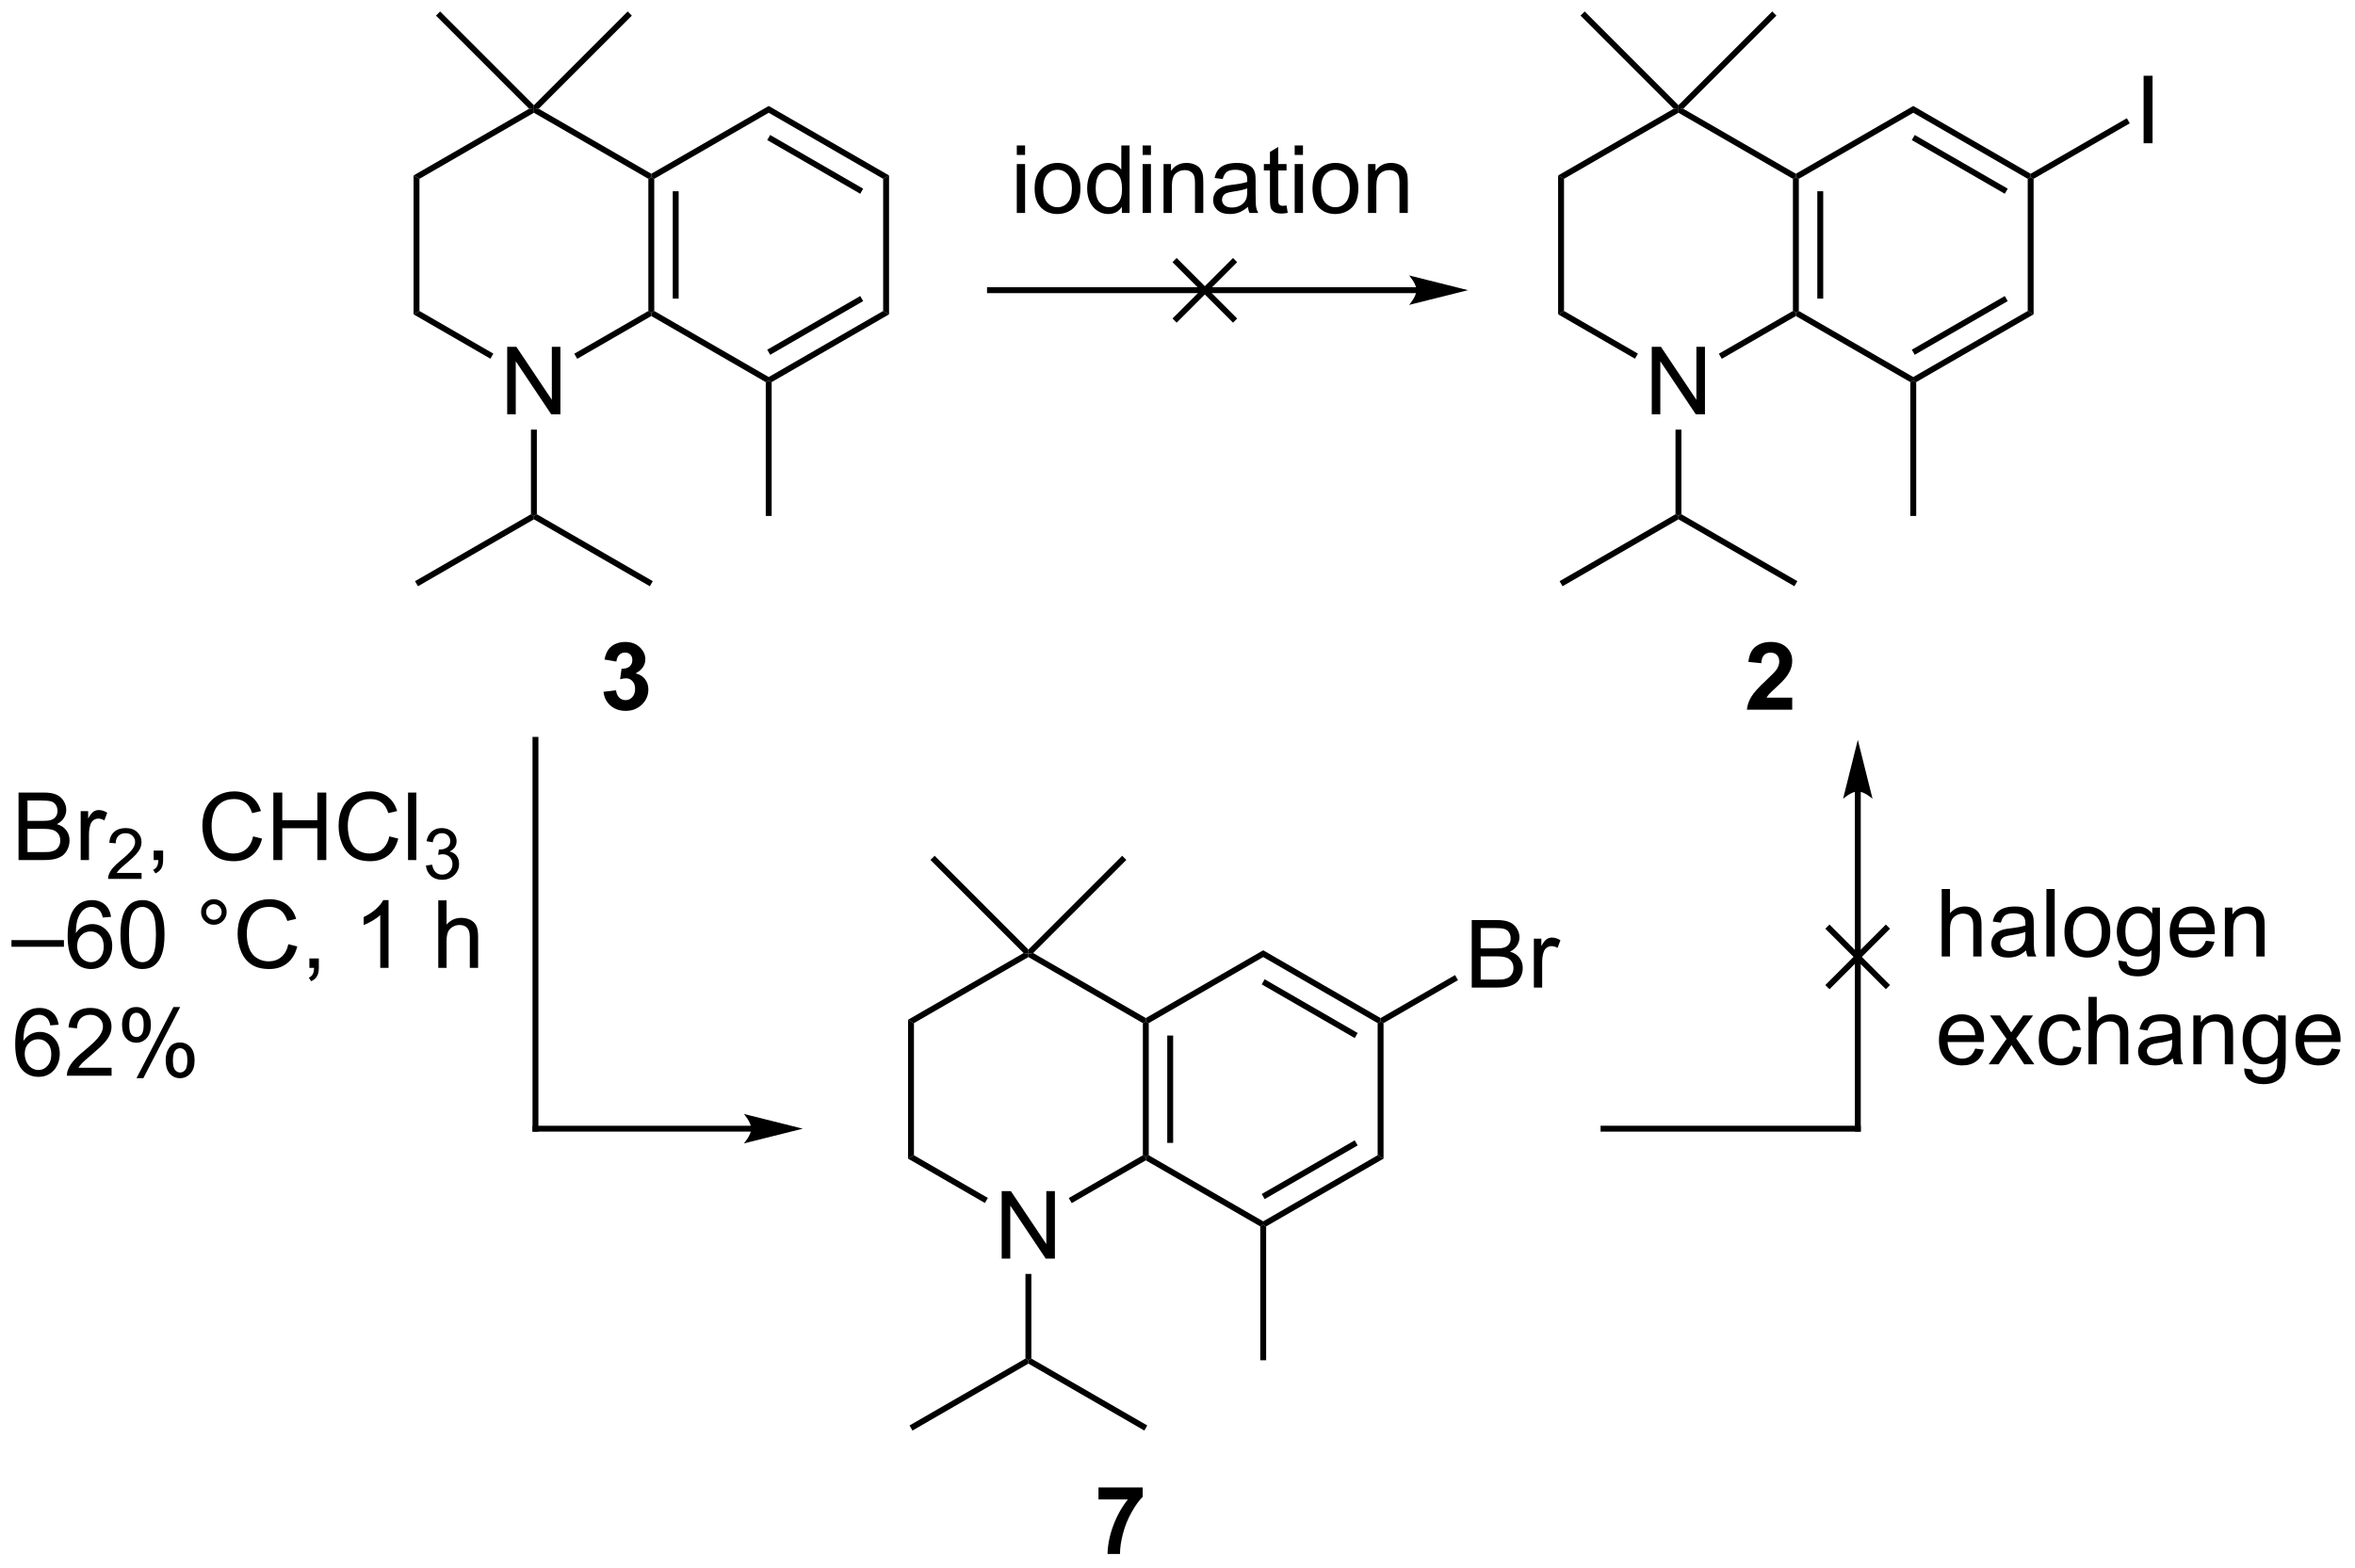<?xml version="1.0" encoding="UTF-8"?>
<!DOCTYPE svg PUBLIC '-//W3C//DTD SVG 1.0//EN'
          'http://www.w3.org/TR/2001/REC-SVG-20010904/DTD/svg10.dtd'>
<svg stroke-dasharray="none" shape-rendering="auto" xmlns="http://www.w3.org/2000/svg" font-family="'Dialog'" text-rendering="auto" width="548" fill-opacity="1" color-interpolation="auto" color-rendering="auto" preserveAspectRatio="xMidYMid meet" font-size="12px" viewBox="0 0 548 365" fill="black" xmlns:xlink="http://www.w3.org/1999/xlink" stroke="black" image-rendering="auto" stroke-miterlimit="10" stroke-linecap="square" stroke-linejoin="miter" font-style="normal" stroke-width="1" height="365" stroke-dashoffset="0" font-weight="normal" stroke-opacity="1"
><!--Generated by the Batik Graphics2D SVG Generator--><defs id="genericDefs"
  /><g
  ><defs id="defs1"
    ><clipPath clipPathUnits="userSpaceOnUse" id="clipPath1"
      ><path d="M0.63 0.646 L205.864 0.646 L205.864 137.283 L0.63 137.283 L0.63 0.646 Z"
      /></clipPath
      ><clipPath clipPathUnits="userSpaceOnUse" id="clipPath2"
      ><path d="M10.013 20.592 L10.013 153.43 L209.54 153.43 L209.54 20.592 Z"
      /></clipPath
    ></defs
    ><g transform="scale(2.667,2.667) translate(-0.63,-0.646) matrix(1.029,0,0,1.029,-9.669,-20.535)"
    ><path d="M93.95 45.445 L130.111 45.445 L130.361 45.445 L130.361 44.945 L130.111 44.945 L93.95 44.945 L93.7 44.945 L93.7 45.445 L93.95 45.445 ZM134.486 45.195 L129.486 43.945 C129.486 43.945 130.111 44.648 130.111 45.195 C130.111 45.742 129.486 46.445 129.486 46.445 Z" stroke="none" clip-path="url(#clipPath2)"
    /></g
    ><g transform="matrix(2.743,0,0,2.743,-27.464,-56.483)"
    ><path d="M65.014 35.767 L65.264 35.623 L65.514 35.767 L65.514 46.978 L65.264 47.123 L65.014 46.978 ZM67.084 36.818 L67.084 45.928 L67.584 45.928 L67.584 36.818 Z" stroke="none" clip-path="url(#clipPath2)"
    /></g
    ><g transform="matrix(2.743,0,0,2.743,-27.464,-56.483)"
    ><path d="M65.264 47.411 L65.264 47.123 L65.514 46.978 L75.224 52.584 L75.224 52.873 L74.974 53.017 Z" stroke="none" clip-path="url(#clipPath2)"
    /></g
    ><g transform="matrix(2.743,0,0,2.743,-27.464,-56.483)"
    ><path d="M75.474 53.017 L75.224 52.873 L75.224 52.584 L84.933 46.978 L85.433 47.267 ZM75.349 50.699 L83.238 46.144 L82.988 45.711 L75.099 50.266 Z" stroke="none" clip-path="url(#clipPath2)"
    /></g
    ><g transform="matrix(2.743,0,0,2.743,-27.464,-56.483)"
    ><path d="M85.433 47.267 L84.933 46.978 L84.933 35.767 L85.433 35.478 Z" stroke="none" clip-path="url(#clipPath2)"
    /></g
    ><g transform="matrix(2.743,0,0,2.743,-27.464,-56.483)"
    ><path d="M85.433 35.478 L84.933 35.767 L75.224 30.161 L75.224 29.584 ZM83.238 36.601 L75.349 32.046 L75.099 32.479 L82.988 37.034 Z" stroke="none" clip-path="url(#clipPath2)"
    /></g
    ><g transform="matrix(2.743,0,0,2.743,-27.464,-56.483)"
    ><path d="M75.224 29.584 L75.224 30.161 L65.514 35.767 L65.264 35.623 L65.264 35.334 Z" stroke="none" clip-path="url(#clipPath2)"
    /></g
    ><g transform="matrix(2.743,0,0,2.743,-27.464,-56.483)"
    ><path d="M53.039 55.748 L53.039 50.021 L53.818 50.021 L56.826 54.516 L56.826 50.021 L57.553 50.021 L57.553 55.748 L56.774 55.748 L53.766 51.248 L53.766 55.748 L53.039 55.748 Z" stroke="none" clip-path="url(#clipPath2)"
    /></g
    ><g transform="matrix(2.743,0,0,2.743,-27.464,-56.483)"
    ><path d="M45.096 35.478 L45.596 35.767 L45.596 46.978 L45.096 47.267 Z" stroke="none" clip-path="url(#clipPath2)"
    /></g
    ><g transform="matrix(2.743,0,0,2.743,-27.464,-56.483)"
    ><path d="M45.096 47.267 L45.596 46.978 L51.864 50.598 L51.614 51.031 Z" stroke="none" clip-path="url(#clipPath2)"
    /></g
    ><g transform="matrix(2.743,0,0,2.743,-27.464,-56.483)"
    ><path d="M58.98 51.04 L58.73 50.607 L65.014 46.978 L65.264 47.123 L65.264 47.411 Z" stroke="none" clip-path="url(#clipPath2)"
    /></g
    ><g transform="matrix(2.743,0,0,2.743,-27.464,-56.483)"
    ><path d="M55.055 57.048 L55.555 57.048 L55.555 64.228 L55.305 64.373 L55.055 64.228 Z" stroke="none" clip-path="url(#clipPath2)"
    /></g
    ><g transform="matrix(2.743,0,0,2.743,-27.464,-56.483)"
    ><path d="M74.974 53.017 L75.224 52.873 L75.474 53.017 L75.474 64.373 L74.974 64.373 Z" stroke="none" clip-path="url(#clipPath2)"
    /></g
    ><g transform="matrix(2.743,0,0,2.743,-27.464,-56.483)"
    ><path d="M55.305 64.661 L55.305 64.373 L55.555 64.228 L65.389 69.906 L65.139 70.339 Z" stroke="none" clip-path="url(#clipPath2)"
    /></g
    ><g transform="matrix(2.743,0,0,2.743,-27.464,-56.483)"
    ><path d="M55.055 64.228 L55.305 64.373 L55.305 64.661 L45.471 70.339 L45.221 69.906 Z" stroke="none" clip-path="url(#clipPath2)"
    /></g
    ><g transform="matrix(2.743,0,0,2.743,-27.464,-56.483)"
    ><path d="M61.21 79.293 L62.273 79.165 Q62.322 79.571 62.544 79.788 Q62.767 80.001 63.085 80.001 Q63.424 80.001 63.656 79.743 Q63.89 79.486 63.89 79.048 Q63.89 78.634 63.666 78.392 Q63.445 78.15 63.124 78.15 Q62.913 78.15 62.619 78.23 L62.741 77.337 Q63.187 77.347 63.421 77.144 Q63.656 76.939 63.656 76.597 Q63.656 76.308 63.484 76.136 Q63.312 75.965 63.025 75.965 Q62.744 75.965 62.544 76.16 Q62.346 76.355 62.304 76.73 L61.291 76.558 Q61.398 76.04 61.609 75.73 Q61.822 75.418 62.202 75.241 Q62.585 75.064 63.056 75.064 Q63.866 75.064 64.353 75.579 Q64.757 76.001 64.757 76.532 Q64.757 77.285 63.931 77.736 Q64.424 77.84 64.718 78.207 Q65.015 78.574 65.015 79.095 Q65.015 79.847 64.463 80.381 Q63.913 80.913 63.093 80.913 Q62.314 80.913 61.801 80.465 Q61.291 80.017 61.21 79.293 Z" stroke="none" clip-path="url(#clipPath2)"
    /></g
    ><g transform="matrix(2.743,0,0,2.743,-27.464,-56.483)"
    ><path d="M65.264 35.334 L65.264 35.623 L65.014 35.767 L55.305 30.161 L55.305 29.873 L55.712 29.819 Z" stroke="none" clip-path="url(#clipPath2)"
    /></g
    ><g transform="matrix(2.743,0,0,2.743,-27.464,-56.483)"
    ><path d="M45.596 35.767 L45.096 35.478 L54.898 29.819 L55.305 29.873 L55.305 30.161 Z" stroke="none" clip-path="url(#clipPath2)"
    /></g
    ><g transform="matrix(2.743,0,0,2.743,-27.464,-56.483)"
    ><path d="M55.305 29.519 L55.305 29.873 L54.898 29.819 L46.997 21.918 L47.35 21.564 Z" stroke="none" clip-path="url(#clipPath2)"
    /></g
    ><g transform="matrix(2.743,0,0,2.743,-27.464,-56.483)"
    ><path d="M55.712 29.819 L55.305 29.873 L55.305 29.519 L63.26 21.564 L63.614 21.918 Z" stroke="none" clip-path="url(#clipPath2)"
    /></g
    ><g transform="matrix(2.743,0,0,2.743,-27.464,-56.483)"
    ><path d="M96.27 33.74 L96.27 32.933 L96.973 32.933 L96.973 33.74 L96.27 33.74 ZM96.27 38.66 L96.27 34.511 L96.973 34.511 L96.973 38.66 L96.27 38.66 ZM97.782 36.584 Q97.782 35.433 98.422 34.878 Q98.959 34.417 99.727 34.417 Q100.584 34.417 101.125 34.977 Q101.67 35.537 101.67 36.527 Q101.67 37.326 101.427 37.787 Q101.188 38.245 100.73 38.501 Q100.271 38.753 99.727 38.753 Q98.857 38.753 98.318 38.196 Q97.782 37.636 97.782 36.584 ZM98.505 36.584 Q98.505 37.381 98.852 37.779 Q99.201 38.175 99.727 38.175 Q100.25 38.175 100.597 37.777 Q100.946 37.378 100.946 36.561 Q100.946 35.792 100.597 35.397 Q100.248 34.998 99.727 34.998 Q99.201 34.998 98.852 35.394 Q98.505 35.787 98.505 36.584 ZM105.184 38.66 L105.184 38.136 Q104.791 38.753 104.025 38.753 Q103.528 38.753 103.111 38.48 Q102.697 38.206 102.468 37.717 Q102.239 37.225 102.239 36.589 Q102.239 35.967 102.444 35.462 Q102.653 34.956 103.067 34.688 Q103.481 34.417 103.994 34.417 Q104.369 34.417 104.66 34.576 Q104.955 34.733 105.137 34.988 L105.137 32.933 L105.838 32.933 L105.838 38.66 L105.184 38.66 ZM102.963 36.589 Q102.963 37.386 103.299 37.782 Q103.634 38.175 104.09 38.175 Q104.551 38.175 104.874 37.798 Q105.197 37.42 105.197 36.647 Q105.197 35.795 104.869 35.397 Q104.541 34.998 104.059 34.998 Q103.59 34.998 103.275 35.381 Q102.963 35.764 102.963 36.589 ZM106.946 33.74 L106.946 32.933 L107.649 32.933 L107.649 33.74 L106.946 33.74 ZM106.946 38.66 L106.946 34.511 L107.649 34.511 L107.649 38.66 L106.946 38.66 ZM108.72 38.66 L108.72 34.511 L109.353 34.511 L109.353 35.1 Q109.809 34.417 110.674 34.417 Q111.049 34.417 111.361 34.553 Q111.676 34.686 111.832 34.904 Q111.989 35.123 112.051 35.425 Q112.09 35.62 112.09 36.108 L112.09 38.66 L111.387 38.66 L111.387 36.136 Q111.387 35.706 111.304 35.493 Q111.223 35.279 111.015 35.154 Q110.806 35.027 110.525 35.027 Q110.075 35.027 109.749 35.313 Q109.424 35.597 109.424 36.394 L109.424 38.66 L108.72 38.66 ZM115.875 38.147 Q115.485 38.48 115.123 38.618 Q114.763 38.753 114.349 38.753 Q113.664 38.753 113.297 38.42 Q112.93 38.084 112.93 37.566 Q112.93 37.261 113.068 37.009 Q113.209 36.756 113.433 36.605 Q113.657 36.451 113.938 36.373 Q114.146 36.319 114.563 36.269 Q115.414 36.167 115.818 36.027 Q115.821 35.881 115.821 35.842 Q115.821 35.412 115.623 35.238 Q115.352 34.998 114.821 34.998 Q114.326 34.998 114.089 35.173 Q113.852 35.347 113.74 35.787 L113.052 35.694 Q113.146 35.253 113.36 34.983 Q113.576 34.709 113.982 34.563 Q114.388 34.417 114.922 34.417 Q115.453 34.417 115.784 34.542 Q116.118 34.667 116.274 34.858 Q116.43 35.045 116.493 35.334 Q116.529 35.514 116.529 35.983 L116.529 36.92 Q116.529 37.902 116.573 38.162 Q116.618 38.42 116.75 38.66 L116.016 38.66 Q115.907 38.441 115.875 38.147 ZM115.818 36.576 Q115.435 36.733 114.67 36.842 Q114.235 36.904 114.055 36.983 Q113.875 37.061 113.776 37.212 Q113.68 37.363 113.68 37.545 Q113.68 37.826 113.894 38.014 Q114.107 38.201 114.516 38.201 Q114.922 38.201 115.237 38.024 Q115.555 37.847 115.703 37.537 Q115.818 37.3 115.818 36.834 L115.818 36.576 ZM119.153 38.029 L119.254 38.652 Q118.957 38.714 118.723 38.714 Q118.34 38.714 118.129 38.594 Q117.918 38.472 117.832 38.274 Q117.746 38.076 117.746 37.444 L117.746 35.058 L117.231 35.058 L117.231 34.511 L117.746 34.511 L117.746 33.483 L118.447 33.061 L118.447 34.511 L119.153 34.511 L119.153 35.058 L118.447 35.058 L118.447 37.483 Q118.447 37.785 118.483 37.87 Q118.52 37.956 118.603 38.009 Q118.689 38.058 118.845 38.058 Q118.963 38.058 119.153 38.029 ZM119.844 33.74 L119.844 32.933 L120.547 32.933 L120.547 33.74 L119.844 33.74 ZM119.844 38.66 L119.844 34.511 L120.547 34.511 L120.547 38.66 L119.844 38.66 ZM121.356 36.584 Q121.356 35.433 121.996 34.878 Q122.533 34.417 123.301 34.417 Q124.158 34.417 124.7 34.977 Q125.244 35.537 125.244 36.527 Q125.244 37.326 125.002 37.787 Q124.762 38.245 124.304 38.501 Q123.845 38.753 123.301 38.753 Q122.431 38.753 121.892 38.196 Q121.356 37.636 121.356 36.584 ZM122.08 36.584 Q122.08 37.381 122.426 37.779 Q122.775 38.175 123.301 38.175 Q123.825 38.175 124.171 37.777 Q124.52 37.378 124.52 36.561 Q124.52 35.792 124.171 35.397 Q123.822 34.998 123.301 34.998 Q122.775 34.998 122.426 35.394 Q122.08 35.787 122.08 36.584 ZM126.068 38.66 L126.068 34.511 L126.701 34.511 L126.701 35.1 Q127.157 34.417 128.021 34.417 Q128.396 34.417 128.709 34.553 Q129.024 34.686 129.18 34.904 Q129.336 35.123 129.399 35.425 Q129.438 35.62 129.438 36.108 L129.438 38.66 L128.735 38.66 L128.735 36.136 Q128.735 35.706 128.651 35.493 Q128.571 35.279 128.362 35.154 Q128.154 35.027 127.873 35.027 Q127.422 35.027 127.097 35.313 Q126.771 35.597 126.771 36.394 L126.771 38.66 L126.068 38.66 Z" stroke="none" clip-path="url(#clipPath2)"
    /></g
    ><g transform="matrix(2.743,0,0,2.743,-27.464,-56.483)"
    ><path d="M162.111 35.767 L162.361 35.623 L162.611 35.767 L162.611 46.978 L162.361 47.123 L162.111 46.978 ZM164.181 36.818 L164.181 45.928 L164.681 45.928 L164.681 36.818 Z" stroke="none" clip-path="url(#clipPath2)"
    /></g
    ><g transform="matrix(2.743,0,0,2.743,-27.464,-56.483)"
    ><path d="M162.361 47.411 L162.361 47.123 L162.611 46.978 L172.32 52.584 L172.32 52.873 L172.07 53.017 Z" stroke="none" clip-path="url(#clipPath2)"
    /></g
    ><g transform="matrix(2.743,0,0,2.743,-27.464,-56.483)"
    ><path d="M172.57 53.017 L172.32 52.873 L172.32 52.584 L182.029 46.978 L182.529 47.267 ZM172.445 50.699 L180.334 46.144 L180.084 45.711 L172.195 50.266 Z" stroke="none" clip-path="url(#clipPath2)"
    /></g
    ><g transform="matrix(2.743,0,0,2.743,-27.464,-56.483)"
    ><path d="M182.529 47.267 L182.029 46.978 L182.029 35.767 L182.279 35.623 L182.529 35.767 Z" stroke="none" clip-path="url(#clipPath2)"
    /></g
    ><g transform="matrix(2.743,0,0,2.743,-27.464,-56.483)"
    ><path d="M182.279 35.334 L182.279 35.623 L182.029 35.767 L172.32 30.161 L172.32 29.584 ZM180.334 36.601 L172.445 32.046 L172.195 32.479 L180.084 37.034 Z" stroke="none" clip-path="url(#clipPath2)"
    /></g
    ><g transform="matrix(2.743,0,0,2.743,-27.464,-56.483)"
    ><path d="M172.32 29.584 L172.32 30.161 L162.611 35.767 L162.361 35.623 L162.361 35.334 Z" stroke="none" clip-path="url(#clipPath2)"
    /></g
    ><g transform="matrix(2.743,0,0,2.743,-27.464,-56.483)"
    ><path d="M150.136 55.748 L150.136 50.021 L150.915 50.021 L153.922 54.516 L153.922 50.021 L154.649 50.021 L154.649 55.748 L153.87 55.748 L150.862 51.248 L150.862 55.748 L150.136 55.748 Z" stroke="none" clip-path="url(#clipPath2)"
    /></g
    ><g transform="matrix(2.743,0,0,2.743,-27.464,-56.483)"
    ><path d="M142.192 35.478 L142.692 35.767 L142.692 46.978 L142.192 47.267 Z" stroke="none" clip-path="url(#clipPath2)"
    /></g
    ><g transform="matrix(2.743,0,0,2.743,-27.464,-56.483)"
    ><path d="M142.192 47.267 L142.692 46.978 L148.961 50.598 L148.711 51.031 Z" stroke="none" clip-path="url(#clipPath2)"
    /></g
    ><g transform="matrix(2.743,0,0,2.743,-27.464,-56.483)"
    ><path d="M156.077 51.04 L155.827 50.607 L162.111 46.978 L162.361 47.123 L162.361 47.411 Z" stroke="none" clip-path="url(#clipPath2)"
    /></g
    ><g transform="matrix(2.743,0,0,2.743,-27.464,-56.483)"
    ><path d="M152.151 57.048 L152.651 57.048 L152.651 64.228 L152.401 64.373 L152.151 64.228 Z" stroke="none" clip-path="url(#clipPath2)"
    /></g
    ><g transform="matrix(2.743,0,0,2.743,-27.464,-56.483)"
    ><path d="M172.07 53.017 L172.32 52.873 L172.57 53.017 L172.57 64.373 L172.07 64.373 Z" stroke="none" clip-path="url(#clipPath2)"
    /></g
    ><g transform="matrix(2.743,0,0,2.743,-27.464,-56.483)"
    ><path d="M152.401 64.661 L152.401 64.373 L152.651 64.228 L162.486 69.906 L162.236 70.339 Z" stroke="none" clip-path="url(#clipPath2)"
    /></g
    ><g transform="matrix(2.743,0,0,2.743,-27.464,-56.483)"
    ><path d="M152.151 64.228 L152.401 64.373 L152.401 64.661 L142.567 70.339 L142.317 69.906 Z" stroke="none" clip-path="url(#clipPath2)"
    /></g
    ><g transform="matrix(2.743,0,0,2.743,-27.464,-56.483)"
    ><path d="M162.051 79.793 L162.051 80.814 L158.205 80.814 Q158.267 80.236 158.58 79.717 Q158.892 79.199 159.814 78.345 Q160.556 77.652 160.723 77.407 Q160.95 77.066 160.95 76.736 Q160.95 76.368 160.752 76.17 Q160.556 75.972 160.208 75.972 Q159.864 75.972 159.661 76.181 Q159.458 76.386 159.426 76.868 L158.333 76.759 Q158.431 75.853 158.947 75.459 Q159.463 75.064 160.236 75.064 Q161.083 75.064 161.567 75.522 Q162.051 75.978 162.051 76.657 Q162.051 77.043 161.913 77.394 Q161.775 77.743 161.473 78.126 Q161.275 78.379 160.754 78.855 Q160.236 79.332 160.095 79.488 Q159.958 79.644 159.872 79.793 L162.051 79.793 Z" stroke="none" clip-path="url(#clipPath2)"
    /></g
    ><g transform="matrix(2.743,0,0,2.743,-27.464,-56.483)"
    ><path d="M162.361 35.334 L162.361 35.623 L162.111 35.767 L152.401 30.161 L152.401 29.873 L152.809 29.819 Z" stroke="none" clip-path="url(#clipPath2)"
    /></g
    ><g transform="matrix(2.743,0,0,2.743,-27.464,-56.483)"
    ><path d="M142.692 35.767 L142.192 35.478 L151.994 29.819 L152.401 29.873 L152.401 30.161 Z" stroke="none" clip-path="url(#clipPath2)"
    /></g
    ><g transform="matrix(2.743,0,0,2.743,-27.464,-56.483)"
    ><path d="M152.401 29.519 L152.401 29.873 L151.994 29.819 L144.093 21.918 L144.447 21.564 Z" stroke="none" clip-path="url(#clipPath2)"
    /></g
    ><g transform="matrix(2.743,0,0,2.743,-27.464,-56.483)"
    ><path d="M152.809 29.819 L152.401 29.873 L152.401 29.519 L160.357 21.564 L160.71 21.918 Z" stroke="none" clip-path="url(#clipPath2)"
    /></g
    ><g transform="matrix(2.743,0,0,2.743,-27.464,-56.483)"
    ><path d="M191.861 32.748 L191.861 27.021 L192.619 27.021 L192.619 32.748 L191.861 32.748 Z" stroke="none" clip-path="url(#clipPath2)"
    /></g
    ><g transform="matrix(2.743,0,0,2.743,-27.464,-56.483)"
    ><path d="M182.529 35.767 L182.279 35.623 L182.279 35.334 L190.439 30.623 L190.689 31.056 Z" stroke="none" clip-path="url(#clipPath2)"
    /></g
    ><g transform="matrix(2.743,0,0,2.743,-27.464,-56.483)"
    ><path d="M106.964 107.411 L107.214 107.267 L107.464 107.411 L107.464 118.622 L107.214 118.767 L106.964 118.622 ZM109.034 108.462 L109.034 117.572 L109.534 117.572 L109.534 108.462 Z" stroke="none" clip-path="url(#clipPath2)"
    /></g
    ><g transform="matrix(2.743,0,0,2.743,-27.464,-56.483)"
    ><path d="M107.214 119.055 L107.214 118.767 L107.464 118.622 L117.173 124.228 L117.173 124.517 L116.923 124.661 Z" stroke="none" clip-path="url(#clipPath2)"
    /></g
    ><g transform="matrix(2.743,0,0,2.743,-27.464,-56.483)"
    ><path d="M117.423 124.661 L117.173 124.517 L117.173 124.228 L126.882 118.622 L127.382 118.911 ZM117.298 122.343 L125.187 117.788 L124.937 117.355 L117.048 121.91 Z" stroke="none" clip-path="url(#clipPath2)"
    /></g
    ><g transform="matrix(2.743,0,0,2.743,-27.464,-56.483)"
    ><path d="M127.382 118.911 L126.882 118.622 L126.882 107.411 L127.132 107.267 L127.382 107.411 Z" stroke="none" clip-path="url(#clipPath2)"
    /></g
    ><g transform="matrix(2.743,0,0,2.743,-27.464,-56.483)"
    ><path d="M127.132 106.978 L127.132 107.267 L126.882 107.411 L117.173 101.805 L117.173 101.228 ZM125.187 108.245 L117.298 103.69 L117.048 104.123 L124.937 108.678 Z" stroke="none" clip-path="url(#clipPath2)"
    /></g
    ><g transform="matrix(2.743,0,0,2.743,-27.464,-56.483)"
    ><path d="M117.173 101.228 L117.173 101.805 L107.464 107.411 L107.214 107.267 L107.214 106.978 Z" stroke="none" clip-path="url(#clipPath2)"
    /></g
    ><g transform="matrix(2.743,0,0,2.743,-27.464,-56.483)"
    ><path d="M94.989 127.392 L94.989 121.665 L95.768 121.665 L98.775 126.16 L98.775 121.665 L99.502 121.665 L99.502 127.392 L98.723 127.392 L95.716 122.892 L95.716 127.392 L94.989 127.392 Z" stroke="none" clip-path="url(#clipPath2)"
    /></g
    ><g transform="matrix(2.743,0,0,2.743,-27.464,-56.483)"
    ><path d="M87.045 107.122 L87.545 107.411 L87.545 118.622 L87.045 118.911 Z" stroke="none" clip-path="url(#clipPath2)"
    /></g
    ><g transform="matrix(2.743,0,0,2.743,-27.464,-56.483)"
    ><path d="M87.045 118.911 L87.545 118.622 L93.814 122.242 L93.564 122.674 Z" stroke="none" clip-path="url(#clipPath2)"
    /></g
    ><g transform="matrix(2.743,0,0,2.743,-27.464,-56.483)"
    ><path d="M100.93 122.684 L100.68 122.251 L106.964 118.622 L107.214 118.767 L107.214 119.055 Z" stroke="none" clip-path="url(#clipPath2)"
    /></g
    ><g transform="matrix(2.743,0,0,2.743,-27.464,-56.483)"
    ><path d="M97.005 128.692 L97.505 128.692 L97.505 135.872 L97.255 136.017 L97.005 135.872 Z" stroke="none" clip-path="url(#clipPath2)"
    /></g
    ><g transform="matrix(2.743,0,0,2.743,-27.464,-56.483)"
    ><path d="M116.923 124.661 L117.173 124.517 L117.423 124.661 L117.423 136.017 L116.923 136.017 Z" stroke="none" clip-path="url(#clipPath2)"
    /></g
    ><g transform="matrix(2.743,0,0,2.743,-27.464,-56.483)"
    ><path d="M97.255 136.305 L97.255 136.017 L97.505 135.872 L107.339 141.55 L107.089 141.983 Z" stroke="none" clip-path="url(#clipPath2)"
    /></g
    ><g transform="matrix(2.743,0,0,2.743,-27.464,-56.483)"
    ><path d="M97.005 135.872 L97.255 136.017 L97.255 136.305 L87.42 141.983 L87.17 141.55 Z" stroke="none" clip-path="url(#clipPath2)"
    /></g
    ><g transform="matrix(2.743,0,0,2.743,-27.464,-56.483)"
    ><path d="M103.199 147.827 L103.199 146.809 L106.951 146.809 L106.951 147.606 Q106.488 148.062 106.006 148.918 Q105.527 149.773 105.274 150.736 Q105.022 151.7 105.027 152.458 L103.967 152.458 Q103.996 151.27 104.457 150.036 Q104.92 148.801 105.693 147.827 L103.199 147.827 Z" stroke="none" clip-path="url(#clipPath2)"
    /></g
    ><g transform="matrix(2.743,0,0,2.743,-27.464,-56.483)"
    ><path d="M107.214 106.978 L107.214 107.267 L106.964 107.411 L97.255 101.805 L97.255 101.517 L97.662 101.463 Z" stroke="none" clip-path="url(#clipPath2)"
    /></g
    ><g transform="matrix(2.743,0,0,2.743,-27.464,-56.483)"
    ><path d="M87.545 107.411 L87.045 107.122 L96.847 101.463 L97.255 101.517 L97.255 101.805 Z" stroke="none" clip-path="url(#clipPath2)"
    /></g
    ><g transform="matrix(2.743,0,0,2.743,-27.464,-56.483)"
    ><path d="M97.255 101.163 L97.255 101.517 L96.847 101.463 L88.946 93.562 L89.3 93.208 Z" stroke="none" clip-path="url(#clipPath2)"
    /></g
    ><g transform="matrix(2.743,0,0,2.743,-27.464,-56.483)"
    ><path d="M97.662 101.463 L97.255 101.517 L97.255 101.163 L105.21 93.208 L105.563 93.562 Z" stroke="none" clip-path="url(#clipPath2)"
    /></g
    ><g transform="matrix(2.743,0,0,2.743,-27.464,-56.483)"
    ><path d="M55.687 116.367 L55.687 83.373 L55.687 83.123 L55.187 83.123 L55.187 83.373 L55.187 116.367 L55.187 116.617 L55.687 116.617 L55.687 116.367 Z" stroke="none" clip-path="url(#clipPath2)"
    /></g
    ><g transform="matrix(2.743,0,0,2.743,-27.464,-56.483)"
    ><path d="M73.742 116.117 L55.437 116.117 L55.187 116.117 L55.187 116.617 L55.437 116.617 L73.742 116.617 L73.992 116.617 L73.992 116.117 L73.742 116.117 ZM78.117 116.367 L73.117 115.117 C73.117 115.117 73.742 115.82 73.742 116.367 C73.742 116.914 73.117 117.617 73.117 117.617 Z" stroke="none" clip-path="url(#clipPath2)"
    /></g
    ><g transform="matrix(2.743,0,0,2.743,-27.464,-56.483)"
    ><path d="M134.865 104.392 L134.865 98.665 L137.014 98.665 Q137.67 98.665 138.066 98.84 Q138.464 99.011 138.688 99.373 Q138.912 99.735 138.912 100.129 Q138.912 100.496 138.712 100.821 Q138.514 101.144 138.113 101.345 Q138.631 101.496 138.909 101.863 Q139.191 102.23 139.191 102.73 Q139.191 103.134 139.019 103.48 Q138.85 103.824 138.6 104.011 Q138.35 104.199 137.972 104.295 Q137.597 104.392 137.05 104.392 L134.865 104.392 ZM135.623 101.071 L136.863 101.071 Q137.365 101.071 137.584 101.004 Q137.873 100.918 138.019 100.72 Q138.167 100.519 138.167 100.22 Q138.167 99.933 138.029 99.717 Q137.894 99.501 137.639 99.42 Q137.386 99.34 136.769 99.34 L135.623 99.34 L135.623 101.071 ZM135.623 103.715 L137.05 103.715 Q137.417 103.715 137.566 103.689 Q137.826 103.642 138.001 103.532 Q138.178 103.423 138.29 103.215 Q138.404 103.004 138.404 102.73 Q138.404 102.41 138.24 102.175 Q138.076 101.939 137.784 101.842 Q137.495 101.746 136.948 101.746 L135.623 101.746 L135.623 103.715 ZM140.136 104.392 L140.136 100.243 L140.769 100.243 L140.769 100.871 Q141.011 100.431 141.214 100.29 Q141.42 100.149 141.667 100.149 Q142.021 100.149 142.389 100.376 L142.146 101.027 Q141.889 100.876 141.631 100.876 Q141.402 100.876 141.217 101.014 Q141.034 101.152 140.956 101.399 Q140.839 101.774 140.839 102.22 L140.839 104.392 L140.136 104.392 Z" stroke="none" clip-path="url(#clipPath2)"
    /></g
    ><g transform="matrix(2.743,0,0,2.743,-27.464,-56.483)"
    ><path d="M127.382 107.411 L127.132 107.267 L127.132 106.978 L133.448 103.332 L133.698 103.765 Z" stroke="none" clip-path="url(#clipPath2)"
    /></g
    ><g transform="matrix(2.743,0,0,2.743,-27.464,-56.483)"
    ><path d="M167.866 116.367 L167.866 87.748 L167.866 87.498 L167.366 87.498 L167.366 87.748 L167.366 116.367 L167.366 116.617 L167.866 116.617 L167.866 116.367 ZM167.616 83.373 L166.366 88.373 C166.366 88.373 167.07 87.748 167.616 87.748 C168.163 87.748 168.866 88.373 168.866 88.373 Z" stroke="none" clip-path="url(#clipPath2)"
    /></g
    ><g transform="matrix(2.743,0,0,2.743,-27.464,-56.483)"
    ><path d="M167.616 116.117 L146.043 116.117 L145.793 116.117 L145.793 116.617 L146.043 116.617 L167.616 116.617 L167.866 116.617 L167.866 116.117 L167.616 116.117 Z" stroke="none" clip-path="url(#clipPath2)"
    /></g
    ><g transform="matrix(2.743,0,0,2.743,-27.464,-56.483)"
    ><path d="M11.586 93.571 L11.586 87.844 L13.735 87.844 Q14.391 87.844 14.787 88.019 Q15.185 88.191 15.409 88.553 Q15.633 88.915 15.633 89.308 Q15.633 89.675 15.433 90.001 Q15.235 90.323 14.834 90.524 Q15.352 90.675 15.631 91.042 Q15.912 91.409 15.912 91.909 Q15.912 92.313 15.74 92.659 Q15.571 93.003 15.321 93.191 Q15.071 93.378 14.693 93.475 Q14.318 93.571 13.771 93.571 L11.586 93.571 ZM12.344 90.251 L13.584 90.251 Q14.086 90.251 14.305 90.183 Q14.594 90.097 14.74 89.899 Q14.889 89.698 14.889 89.399 Q14.889 89.113 14.751 88.896 Q14.615 88.68 14.36 88.6 Q14.107 88.519 13.49 88.519 L12.344 88.519 L12.344 90.251 ZM12.344 92.894 L13.771 92.894 Q14.139 92.894 14.287 92.868 Q14.547 92.821 14.722 92.712 Q14.899 92.602 15.011 92.394 Q15.126 92.183 15.126 91.909 Q15.126 91.589 14.961 91.355 Q14.797 91.118 14.506 91.021 Q14.217 90.925 13.67 90.925 L12.344 90.925 L12.344 92.894 ZM16.857 93.571 L16.857 89.422 L17.49 89.422 L17.49 90.05 Q17.732 89.61 17.935 89.469 Q18.141 89.329 18.389 89.329 Q18.743 89.329 19.11 89.555 L18.868 90.206 Q18.61 90.055 18.352 90.055 Q18.123 90.055 17.938 90.193 Q17.756 90.331 17.678 90.579 Q17.56 90.954 17.56 91.399 L17.56 93.571 L16.857 93.571 Z" stroke="none" clip-path="url(#clipPath2)"
    /></g
    ><g transform="matrix(2.743,0,0,2.743,-27.464,-56.483)"
    ><path d="M22.022 94.663 L22.022 95.171 L19.182 95.171 Q19.176 94.98 19.245 94.804 Q19.352 94.515 19.59 94.233 Q19.831 93.952 20.282 93.583 Q20.981 93.009 21.227 92.673 Q21.473 92.337 21.473 92.038 Q21.473 91.726 21.248 91.511 Q21.026 91.294 20.665 91.294 Q20.284 91.294 20.055 91.522 Q19.827 91.751 19.825 92.155 L19.282 92.101 Q19.338 91.493 19.702 91.177 Q20.065 90.858 20.676 90.858 Q21.295 90.858 21.655 91.202 Q22.016 91.544 22.016 92.05 Q22.016 92.308 21.911 92.558 Q21.805 92.806 21.559 93.081 Q21.315 93.356 20.747 93.837 Q20.272 94.235 20.137 94.378 Q20.003 94.52 19.915 94.663 L22.022 94.663 Z" stroke="none" clip-path="url(#clipPath2)"
    /></g
    ><g transform="matrix(2.743,0,0,2.743,-27.464,-56.483)"
    ><path d="M23.048 93.571 L23.048 92.769 L23.85 92.769 L23.85 93.571 Q23.85 94.014 23.694 94.284 Q23.538 94.555 23.197 94.704 L23.002 94.404 Q23.225 94.305 23.33 94.115 Q23.436 93.928 23.447 93.571 L23.048 93.571 ZM31.486 91.563 L32.244 91.753 Q32.007 92.688 31.387 93.18 Q30.767 93.67 29.874 93.67 Q28.947 93.67 28.366 93.292 Q27.788 92.915 27.483 92.201 Q27.181 91.485 27.181 90.665 Q27.181 89.769 27.522 89.105 Q27.866 88.438 28.496 88.092 Q29.127 87.745 29.884 87.745 Q30.744 87.745 31.33 88.183 Q31.916 88.62 32.147 89.415 L31.4 89.589 Q31.202 88.964 30.822 88.68 Q30.444 88.394 29.869 88.394 Q29.21 88.394 28.765 88.712 Q28.322 89.027 28.142 89.561 Q27.962 90.094 27.962 90.659 Q27.962 91.391 28.176 91.936 Q28.39 92.48 28.837 92.751 Q29.288 93.019 29.811 93.019 Q30.447 93.019 30.887 92.652 Q31.33 92.284 31.486 91.563 ZM33.201 93.571 L33.201 87.844 L33.959 87.844 L33.959 90.196 L36.935 90.196 L36.935 87.844 L37.693 87.844 L37.693 93.571 L36.935 93.571 L36.935 90.87 L33.959 90.87 L33.959 93.571 L33.201 93.571 ZM43.041 91.563 L43.798 91.753 Q43.561 92.688 42.942 93.18 Q42.322 93.67 41.428 93.67 Q40.502 93.67 39.921 93.292 Q39.343 92.915 39.038 92.201 Q38.736 91.485 38.736 90.665 Q38.736 89.769 39.077 89.105 Q39.421 88.438 40.051 88.092 Q40.681 87.745 41.439 87.745 Q42.298 87.745 42.884 88.183 Q43.47 88.62 43.702 89.415 L42.955 89.589 Q42.757 88.964 42.377 88.68 Q41.999 88.394 41.423 88.394 Q40.764 88.394 40.319 88.712 Q39.877 89.027 39.697 89.561 Q39.517 90.094 39.517 90.659 Q39.517 91.391 39.731 91.936 Q39.944 92.48 40.392 92.751 Q40.843 93.019 41.366 93.019 Q42.002 93.019 42.442 92.652 Q42.884 92.284 43.041 91.563 ZM44.628 93.571 L44.628 87.844 L45.331 87.844 L45.331 93.571 L44.628 93.571 Z" stroke="none" clip-path="url(#clipPath2)"
    /></g
    ><g transform="matrix(2.743,0,0,2.743,-27.464,-56.483)"
    ><path d="M46.144 94.036 L46.671 93.966 Q46.763 94.415 46.98 94.612 Q47.199 94.81 47.513 94.81 Q47.884 94.81 48.14 94.552 Q48.398 94.294 48.398 93.913 Q48.398 93.55 48.16 93.315 Q47.923 93.079 47.556 93.079 Q47.408 93.079 47.185 93.138 L47.244 92.675 Q47.296 92.681 47.328 92.681 Q47.666 92.681 47.935 92.505 Q48.205 92.329 48.205 91.962 Q48.205 91.673 48.007 91.483 Q47.812 91.292 47.502 91.292 Q47.193 91.292 46.988 91.485 Q46.783 91.679 46.724 92.065 L46.197 91.972 Q46.294 91.44 46.636 91.149 Q46.98 90.858 47.49 90.858 Q47.841 90.858 48.136 91.009 Q48.433 91.159 48.589 91.421 Q48.746 91.681 48.746 91.974 Q48.746 92.253 48.595 92.481 Q48.447 92.71 48.154 92.845 Q48.535 92.933 48.746 93.21 Q48.957 93.485 48.957 93.901 Q48.957 94.464 48.546 94.856 Q48.136 95.247 47.509 95.247 Q46.945 95.247 46.57 94.911 Q46.197 94.573 46.144 94.036 Z" stroke="none" clip-path="url(#clipPath2)"
    /></g
    ><g transform="matrix(2.743,0,0,2.743,-27.464,-56.483)"
    ><path d="M10.985 100.932 L10.985 100.364 L15.435 100.364 L15.435 100.932 L10.985 100.932 ZM19.431 98.395 L18.731 98.45 Q18.637 98.036 18.465 97.849 Q18.181 97.549 17.762 97.549 Q17.426 97.549 17.174 97.737 Q16.84 97.979 16.648 98.445 Q16.457 98.908 16.45 99.768 Q16.705 99.38 17.072 99.192 Q17.439 99.005 17.84 99.005 Q18.544 99.005 19.038 99.523 Q19.533 100.041 19.533 100.862 Q19.533 101.401 19.299 101.864 Q19.067 102.325 18.661 102.573 Q18.254 102.82 17.739 102.82 Q16.861 102.82 16.306 102.174 Q15.752 101.526 15.752 100.041 Q15.752 98.38 16.364 97.627 Q16.9 96.971 17.806 96.971 Q18.481 96.971 18.913 97.351 Q19.346 97.729 19.431 98.395 ZM16.559 100.864 Q16.559 101.229 16.713 101.562 Q16.869 101.893 17.145 102.067 Q17.424 102.239 17.728 102.239 Q18.174 102.239 18.494 101.88 Q18.814 101.52 18.814 100.903 Q18.814 100.309 18.497 99.968 Q18.181 99.627 17.7 99.627 Q17.223 99.627 16.89 99.968 Q16.559 100.309 16.559 100.864 ZM20.232 99.895 Q20.232 98.88 20.441 98.263 Q20.649 97.643 21.06 97.307 Q21.474 96.971 22.099 96.971 Q22.56 96.971 22.907 97.156 Q23.256 97.341 23.482 97.692 Q23.709 98.041 23.836 98.544 Q23.967 99.044 23.967 99.895 Q23.967 100.903 23.758 101.523 Q23.553 102.143 23.139 102.481 Q22.727 102.82 22.099 102.82 Q21.271 102.82 20.797 102.224 Q20.232 101.51 20.232 99.895 ZM20.954 99.895 Q20.954 101.307 21.284 101.773 Q21.615 102.239 22.099 102.239 Q22.584 102.239 22.912 101.77 Q23.243 101.302 23.243 99.895 Q23.243 98.481 22.912 98.018 Q22.584 97.552 22.092 97.552 Q21.607 97.552 21.318 97.963 Q20.954 98.487 20.954 99.895 ZM27.071 97.979 Q27.071 97.528 27.389 97.213 Q27.709 96.895 28.154 96.895 Q28.607 96.895 28.922 97.213 Q29.24 97.528 29.24 97.979 Q29.24 98.427 28.92 98.747 Q28.602 99.065 28.154 99.065 Q27.709 99.065 27.389 98.749 Q27.071 98.432 27.071 97.979 ZM27.498 97.979 Q27.498 98.252 27.691 98.445 Q27.883 98.638 28.157 98.638 Q28.428 98.638 28.62 98.445 Q28.813 98.252 28.813 97.979 Q28.813 97.705 28.62 97.513 Q28.428 97.317 28.157 97.317 Q27.883 97.317 27.691 97.513 Q27.498 97.705 27.498 97.979 ZM34.473 100.713 L35.231 100.903 Q34.994 101.838 34.374 102.33 Q33.754 102.82 32.861 102.82 Q31.934 102.82 31.353 102.442 Q30.775 102.065 30.471 101.351 Q30.169 100.635 30.169 99.815 Q30.169 98.919 30.51 98.255 Q30.853 97.588 31.484 97.242 Q32.114 96.895 32.872 96.895 Q33.731 96.895 34.317 97.333 Q34.903 97.77 35.135 98.565 L34.387 98.739 Q34.189 98.114 33.809 97.83 Q33.431 97.544 32.856 97.544 Q32.197 97.544 31.752 97.862 Q31.309 98.177 31.129 98.71 Q30.95 99.244 30.95 99.809 Q30.95 100.541 31.163 101.085 Q31.377 101.63 31.825 101.901 Q32.275 102.169 32.799 102.169 Q33.434 102.169 33.874 101.802 Q34.317 101.434 34.473 100.713 ZM36.258 102.721 L36.258 101.919 L37.06 101.919 L37.06 102.721 Q37.06 103.164 36.904 103.434 Q36.748 103.705 36.407 103.854 L36.211 103.554 Q36.435 103.455 36.54 103.265 Q36.646 103.078 36.657 102.721 L36.258 102.721 ZM42.974 102.721 L42.271 102.721 L42.271 98.239 Q42.016 98.481 41.605 98.724 Q41.193 98.966 40.865 99.088 L40.865 98.408 Q41.454 98.13 41.894 97.737 Q42.336 97.341 42.521 96.971 L42.974 96.971 L42.974 102.721 ZM47.193 102.721 L47.193 96.994 L47.896 96.994 L47.896 99.049 Q48.389 98.479 49.139 98.479 Q49.599 98.479 49.938 98.661 Q50.279 98.841 50.425 99.161 Q50.571 99.481 50.571 100.091 L50.571 102.721 L49.868 102.721 L49.868 100.091 Q49.868 99.565 49.639 99.325 Q49.412 99.083 48.993 99.083 Q48.68 99.083 48.404 99.247 Q48.131 99.408 48.014 99.687 Q47.896 99.963 47.896 100.45 L47.896 102.721 L47.193 102.721 Z" stroke="none" clip-path="url(#clipPath2)"
    /></g
    ><g transform="matrix(2.743,0,0,2.743,-27.464,-56.483)"
    ><path d="M14.982 107.545 L14.282 107.6 Q14.188 107.186 14.016 106.999 Q13.732 106.699 13.313 106.699 Q12.977 106.699 12.725 106.886 Q12.391 107.129 12.198 107.595 Q12.008 108.058 12.001 108.918 Q12.256 108.53 12.623 108.342 Q12.99 108.155 13.391 108.155 Q14.094 108.155 14.589 108.673 Q15.084 109.191 15.084 110.011 Q15.084 110.551 14.85 111.014 Q14.618 111.475 14.211 111.722 Q13.805 111.97 13.29 111.97 Q12.412 111.97 11.857 111.324 Q11.303 110.676 11.303 109.191 Q11.303 107.53 11.915 106.777 Q12.451 106.121 13.357 106.121 Q14.032 106.121 14.464 106.501 Q14.896 106.879 14.982 107.545 ZM12.11 110.014 Q12.11 110.379 12.264 110.712 Q12.42 111.043 12.696 111.217 Q12.975 111.389 13.279 111.389 Q13.725 111.389 14.045 111.03 Q14.365 110.67 14.365 110.053 Q14.365 109.459 14.047 109.118 Q13.732 108.777 13.251 108.777 Q12.774 108.777 12.441 109.118 Q12.11 109.459 12.11 110.014 ZM19.478 111.194 L19.478 111.871 L15.692 111.871 Q15.684 111.616 15.775 111.381 Q15.918 110.996 16.236 110.621 Q16.556 110.246 17.158 109.754 Q18.09 108.988 18.419 108.54 Q18.747 108.092 18.747 107.694 Q18.747 107.277 18.447 106.991 Q18.15 106.702 17.669 106.702 Q17.161 106.702 16.856 107.006 Q16.551 107.311 16.549 107.85 L15.825 107.777 Q15.9 106.967 16.385 106.545 Q16.869 106.121 17.684 106.121 Q18.51 106.121 18.989 106.579 Q19.471 107.035 19.471 107.709 Q19.471 108.053 19.33 108.386 Q19.189 108.717 18.861 109.084 Q18.536 109.452 17.778 110.092 Q17.145 110.624 16.965 110.814 Q16.786 111.004 16.669 111.194 L19.478 111.194 ZM20.365 107.519 Q20.365 106.905 20.672 106.475 Q20.982 106.045 21.568 106.045 Q22.107 106.045 22.459 106.431 Q22.813 106.816 22.813 107.561 Q22.813 108.288 22.456 108.681 Q22.099 109.074 21.576 109.074 Q21.055 109.074 20.709 108.689 Q20.365 108.301 20.365 107.519 ZM21.586 106.53 Q21.326 106.53 21.151 106.756 Q20.977 106.983 20.977 107.59 Q20.977 108.139 21.151 108.366 Q21.329 108.59 21.586 108.59 Q21.852 108.59 22.026 108.363 Q22.201 108.136 22.201 107.535 Q22.201 106.98 22.024 106.756 Q21.849 106.53 21.586 106.53 ZM21.592 112.082 L24.724 106.045 L25.295 106.045 L22.172 112.082 L21.592 112.082 ZM24.068 110.527 Q24.068 109.91 24.375 109.483 Q24.685 109.053 25.274 109.053 Q25.813 109.053 26.167 109.439 Q26.521 109.824 26.521 110.569 Q26.521 111.295 26.162 111.689 Q25.805 112.082 25.279 112.082 Q24.758 112.082 24.412 111.694 Q24.068 111.303 24.068 110.527 ZM25.295 109.538 Q25.029 109.538 24.855 109.764 Q24.68 109.991 24.68 110.597 Q24.68 111.144 24.855 111.371 Q25.032 111.597 25.29 111.597 Q25.56 111.597 25.732 111.371 Q25.907 111.144 25.907 110.543 Q25.907 109.988 25.73 109.764 Q25.555 109.538 25.295 109.538 Z" stroke="none" clip-path="url(#clipPath2)"
    /></g
    ><g transform="matrix(2.743,0,0,2.743,-27.464,-56.483)"
    ><path d="M174.733 101.756 L174.733 96.029 L175.437 96.029 L175.437 98.084 Q175.929 97.513 176.679 97.513 Q177.14 97.513 177.478 97.696 Q177.819 97.875 177.965 98.196 Q178.111 98.516 178.111 99.125 L178.111 101.756 L177.408 101.756 L177.408 99.125 Q177.408 98.599 177.179 98.36 Q176.952 98.118 176.533 98.118 Q176.22 98.118 175.944 98.282 Q175.671 98.443 175.554 98.722 Q175.437 98.998 175.437 99.485 L175.437 101.756 L174.733 101.756 ZM181.888 101.243 Q181.498 101.576 181.136 101.714 Q180.776 101.849 180.362 101.849 Q179.678 101.849 179.31 101.516 Q178.943 101.18 178.943 100.662 Q178.943 100.357 179.081 100.105 Q179.222 99.852 179.446 99.701 Q179.67 99.547 179.951 99.469 Q180.159 99.415 180.576 99.365 Q181.428 99.263 181.831 99.123 Q181.834 98.977 181.834 98.938 Q181.834 98.508 181.636 98.334 Q181.365 98.094 180.834 98.094 Q180.339 98.094 180.102 98.269 Q179.865 98.443 179.753 98.883 L179.065 98.79 Q179.159 98.349 179.373 98.079 Q179.589 97.805 179.995 97.659 Q180.401 97.513 180.935 97.513 Q181.466 97.513 181.797 97.638 Q182.131 97.763 182.287 97.954 Q182.443 98.141 182.506 98.43 Q182.542 98.61 182.542 99.079 L182.542 100.016 Q182.542 100.998 182.586 101.258 Q182.631 101.516 182.763 101.756 L182.029 101.756 Q181.92 101.537 181.888 101.243 ZM181.831 99.672 Q181.448 99.829 180.683 99.938 Q180.248 100 180.068 100.079 Q179.888 100.157 179.789 100.308 Q179.693 100.459 179.693 100.641 Q179.693 100.922 179.907 101.11 Q180.12 101.297 180.529 101.297 Q180.935 101.297 181.25 101.12 Q181.568 100.943 181.716 100.633 Q181.831 100.396 181.831 99.93 L181.831 99.672 ZM183.616 101.756 L183.616 96.029 L184.319 96.029 L184.319 101.756 L183.616 101.756 ZM185.146 99.68 Q185.146 98.529 185.787 97.974 Q186.323 97.513 187.091 97.513 Q187.948 97.513 188.49 98.073 Q189.034 98.633 189.034 99.623 Q189.034 100.422 188.792 100.883 Q188.553 101.341 188.094 101.597 Q187.636 101.849 187.091 101.849 Q186.222 101.849 185.683 101.292 Q185.146 100.732 185.146 99.68 ZM185.87 99.68 Q185.87 100.477 186.216 100.875 Q186.565 101.271 187.091 101.271 Q187.615 101.271 187.961 100.873 Q188.31 100.474 188.31 99.657 Q188.31 98.888 187.961 98.493 Q187.612 98.094 187.091 98.094 Q186.565 98.094 186.216 98.49 Q185.87 98.883 185.87 99.68 ZM189.728 102.099 L190.413 102.201 Q190.455 102.519 190.65 102.662 Q190.913 102.857 191.366 102.857 Q191.853 102.857 192.119 102.662 Q192.385 102.466 192.478 102.115 Q192.533 101.901 192.53 101.211 Q192.069 101.756 191.382 101.756 Q190.525 101.756 190.056 101.138 Q189.588 100.521 189.588 99.657 Q189.588 99.063 189.801 98.563 Q190.017 98.06 190.426 97.787 Q190.835 97.513 191.385 97.513 Q192.119 97.513 192.595 98.107 L192.595 97.607 L193.244 97.607 L193.244 101.193 Q193.244 102.162 193.046 102.566 Q192.851 102.972 192.421 103.206 Q191.994 103.441 191.369 103.441 Q190.627 103.441 190.168 103.105 Q189.713 102.771 189.728 102.099 ZM190.312 99.607 Q190.312 100.422 190.635 100.797 Q190.96 101.172 191.447 101.172 Q191.931 101.172 192.26 100.8 Q192.588 100.427 192.588 99.631 Q192.588 98.868 192.249 98.482 Q191.913 98.094 191.437 98.094 Q190.968 98.094 190.64 98.477 Q190.312 98.857 190.312 99.607 ZM197.146 100.42 L197.873 100.508 Q197.701 101.146 197.235 101.498 Q196.771 101.849 196.05 101.849 Q195.138 101.849 194.605 101.29 Q194.073 100.727 194.073 99.716 Q194.073 98.67 194.612 98.091 Q195.151 97.513 196.011 97.513 Q196.841 97.513 197.368 98.081 Q197.896 98.646 197.896 99.672 Q197.896 99.735 197.894 99.86 L194.8 99.86 Q194.839 100.545 195.185 100.909 Q195.534 101.271 196.053 101.271 Q196.44 101.271 196.714 101.068 Q196.987 100.865 197.146 100.42 ZM194.839 99.282 L197.154 99.282 Q197.107 98.758 196.888 98.498 Q196.553 98.091 196.019 98.091 Q195.534 98.091 195.203 98.417 Q194.873 98.74 194.839 99.282 ZM198.757 101.756 L198.757 97.607 L199.39 97.607 L199.39 98.196 Q199.845 97.513 200.71 97.513 Q201.085 97.513 201.398 97.649 Q201.713 97.782 201.869 98 Q202.025 98.219 202.088 98.521 Q202.127 98.716 202.127 99.204 L202.127 101.756 L201.424 101.756 L201.424 99.232 Q201.424 98.802 201.34 98.589 Q201.26 98.375 201.051 98.25 Q200.843 98.123 200.562 98.123 Q200.111 98.123 199.786 98.409 Q199.46 98.693 199.46 99.49 L199.46 101.756 L198.757 101.756 Z" stroke="none" clip-path="url(#clipPath2)"
    /></g
    ><g transform="matrix(2.743,0,0,2.743,-27.464,-56.483)"
    ><path d="M177.572 109.57 L178.299 109.658 Q178.127 110.296 177.661 110.648 Q177.197 110.999 176.476 110.999 Q175.564 110.999 175.03 110.439 Q174.499 109.877 174.499 108.867 Q174.499 107.82 175.038 107.242 Q175.577 106.663 176.437 106.663 Q177.267 106.663 177.793 107.231 Q178.322 107.796 178.322 108.822 Q178.322 108.885 178.319 109.01 L175.226 109.01 Q175.265 109.695 175.611 110.059 Q175.96 110.421 176.478 110.421 Q176.866 110.421 177.14 110.218 Q177.413 110.015 177.572 109.57 ZM175.265 108.432 L177.58 108.432 Q177.533 107.908 177.314 107.648 Q176.978 107.242 176.444 107.242 Q175.96 107.242 175.629 107.567 Q175.299 107.89 175.265 108.432 ZM178.714 110.906 L180.23 108.749 L178.826 106.757 L179.706 106.757 L180.341 107.728 Q180.521 108.007 180.631 108.195 Q180.803 107.937 180.948 107.736 L181.646 106.757 L182.487 106.757 L181.053 108.71 L182.597 110.906 L181.732 110.906 L180.881 109.617 L180.654 109.268 L179.565 110.906 L178.714 110.906 ZM185.888 109.385 L186.581 109.476 Q186.466 110.189 186 110.596 Q185.534 110.999 184.855 110.999 Q184.003 110.999 183.485 110.442 Q182.966 109.885 182.966 108.846 Q182.966 108.174 183.188 107.671 Q183.412 107.166 183.868 106.916 Q184.323 106.663 184.857 106.663 Q185.534 106.663 185.964 107.005 Q186.394 107.346 186.513 107.976 L185.831 108.08 Q185.732 107.663 185.485 107.453 Q185.237 107.242 184.886 107.242 Q184.355 107.242 184.021 107.622 Q183.69 108.002 183.69 108.828 Q183.69 109.663 184.011 110.044 Q184.331 110.421 184.847 110.421 Q185.261 110.421 185.537 110.169 Q185.815 109.913 185.888 109.385 ZM187.183 110.906 L187.183 105.179 L187.886 105.179 L187.886 107.234 Q188.378 106.663 189.128 106.663 Q189.589 106.663 189.928 106.846 Q190.269 107.025 190.414 107.346 Q190.56 107.666 190.56 108.275 L190.56 110.906 L189.857 110.906 L189.857 108.275 Q189.857 107.749 189.628 107.51 Q189.401 107.268 188.982 107.268 Q188.67 107.268 188.394 107.432 Q188.12 107.593 188.003 107.872 Q187.886 108.148 187.886 108.635 L187.886 110.906 L187.183 110.906 ZM194.338 110.393 Q193.947 110.726 193.585 110.864 Q193.226 110.999 192.812 110.999 Q192.127 110.999 191.76 110.666 Q191.392 110.33 191.392 109.812 Q191.392 109.507 191.53 109.255 Q191.671 109.002 191.895 108.851 Q192.119 108.697 192.4 108.619 Q192.608 108.564 193.025 108.515 Q193.877 108.413 194.28 108.273 Q194.283 108.127 194.283 108.088 Q194.283 107.658 194.085 107.484 Q193.814 107.244 193.283 107.244 Q192.788 107.244 192.551 107.419 Q192.314 107.593 192.202 108.033 L191.515 107.939 Q191.608 107.499 191.822 107.228 Q192.038 106.955 192.444 106.809 Q192.851 106.663 193.385 106.663 Q193.916 106.663 194.246 106.788 Q194.58 106.913 194.736 107.103 Q194.892 107.291 194.955 107.58 Q194.991 107.76 194.991 108.228 L194.991 109.166 Q194.991 110.148 195.036 110.408 Q195.08 110.666 195.213 110.906 L194.478 110.906 Q194.369 110.687 194.338 110.393 ZM194.28 108.822 Q193.898 108.978 193.132 109.088 Q192.697 109.15 192.517 109.228 Q192.338 109.307 192.239 109.458 Q192.142 109.609 192.142 109.791 Q192.142 110.072 192.356 110.26 Q192.569 110.447 192.978 110.447 Q193.385 110.447 193.7 110.27 Q194.017 110.093 194.166 109.783 Q194.28 109.546 194.28 109.08 L194.28 108.822 ZM196.081 110.906 L196.081 106.757 L196.714 106.757 L196.714 107.346 Q197.17 106.663 198.034 106.663 Q198.409 106.663 198.722 106.799 Q199.037 106.932 199.193 107.15 Q199.349 107.369 199.412 107.671 Q199.451 107.867 199.451 108.353 L199.451 110.906 L198.748 110.906 L198.748 108.382 Q198.748 107.953 198.664 107.739 Q198.584 107.525 198.375 107.4 Q198.167 107.273 197.886 107.273 Q197.435 107.273 197.11 107.559 Q196.784 107.843 196.784 108.64 L196.784 110.906 L196.081 110.906 ZM200.4 111.249 L201.085 111.351 Q201.127 111.669 201.322 111.812 Q201.585 112.007 202.038 112.007 Q202.525 112.007 202.791 111.812 Q203.056 111.617 203.15 111.265 Q203.205 111.051 203.202 110.361 Q202.741 110.906 202.054 110.906 Q201.197 110.906 200.728 110.288 Q200.26 109.671 200.26 108.807 Q200.26 108.213 200.473 107.713 Q200.689 107.21 201.098 106.937 Q201.507 106.663 202.056 106.663 Q202.791 106.663 203.267 107.257 L203.267 106.757 L203.916 106.757 L203.916 110.343 Q203.916 111.312 203.718 111.716 Q203.523 112.122 203.093 112.356 Q202.666 112.591 202.041 112.591 Q201.299 112.591 200.84 112.255 Q200.385 111.921 200.4 111.249 ZM200.983 108.757 Q200.983 109.572 201.306 109.947 Q201.632 110.322 202.119 110.322 Q202.603 110.322 202.931 109.95 Q203.26 109.578 203.26 108.781 Q203.26 108.018 202.921 107.632 Q202.585 107.244 202.108 107.244 Q201.64 107.244 201.312 107.627 Q200.983 108.007 200.983 108.757 ZM207.818 109.57 L208.545 109.658 Q208.373 110.296 207.907 110.648 Q207.443 110.999 206.722 110.999 Q205.81 110.999 205.276 110.439 Q204.745 109.877 204.745 108.867 Q204.745 107.82 205.284 107.242 Q205.823 106.663 206.683 106.663 Q207.513 106.663 208.039 107.231 Q208.568 107.796 208.568 108.822 Q208.568 108.885 208.565 109.01 L205.472 109.01 Q205.511 109.695 205.857 110.059 Q206.206 110.421 206.724 110.421 Q207.112 110.421 207.386 110.218 Q207.659 110.015 207.818 109.57 ZM205.511 108.432 L207.826 108.432 Q207.779 107.908 207.56 107.648 Q207.224 107.242 206.69 107.242 Q206.206 107.242 205.875 107.567 Q205.545 107.89 205.511 108.432 Z" stroke="none" clip-path="url(#clipPath2)"
    /></g
    ><g transform="matrix(2.743,0,0,2.743,-27.464,-56.483)"
    ><path d="M114.789 47.443 L110.008 42.661 L109.831 42.484 L109.478 42.838 L109.654 43.015 L114.436 47.796 L114.613 47.973 L114.966 47.619 L114.789 47.443 Z" stroke="none" clip-path="url(#clipPath2)"
    /></g
    ><g transform="matrix(2.743,0,0,2.743,-27.464,-56.483)"
    ><path d="M110.008 47.796 L114.789 43.015 L114.966 42.838 L114.613 42.484 L114.436 42.661 L109.654 47.443 L109.478 47.619 L109.831 47.973 L110.008 47.796 Z" stroke="none" clip-path="url(#clipPath2)"
    /></g
    ><g transform="matrix(2.743,0,0,2.743,-27.464,-56.483)"
    ><path d="M170.172 104.004 L165.391 99.222 L165.214 99.045 L164.86 99.399 L165.037 99.576 L169.819 104.357 L169.995 104.534 L170.349 104.18 L170.172 104.004 Z" stroke="none" clip-path="url(#clipPath2)"
    /></g
    ><g transform="matrix(2.743,0,0,2.743,-27.464,-56.483)"
    ><path d="M165.391 104.357 L170.172 99.576 L170.349 99.399 L169.995 99.045 L169.819 99.222 L165.037 104.004 L164.86 104.18 L165.214 104.534 L165.391 104.357 Z" stroke="none" clip-path="url(#clipPath2)"
    /></g
  ></g
></svg
>
